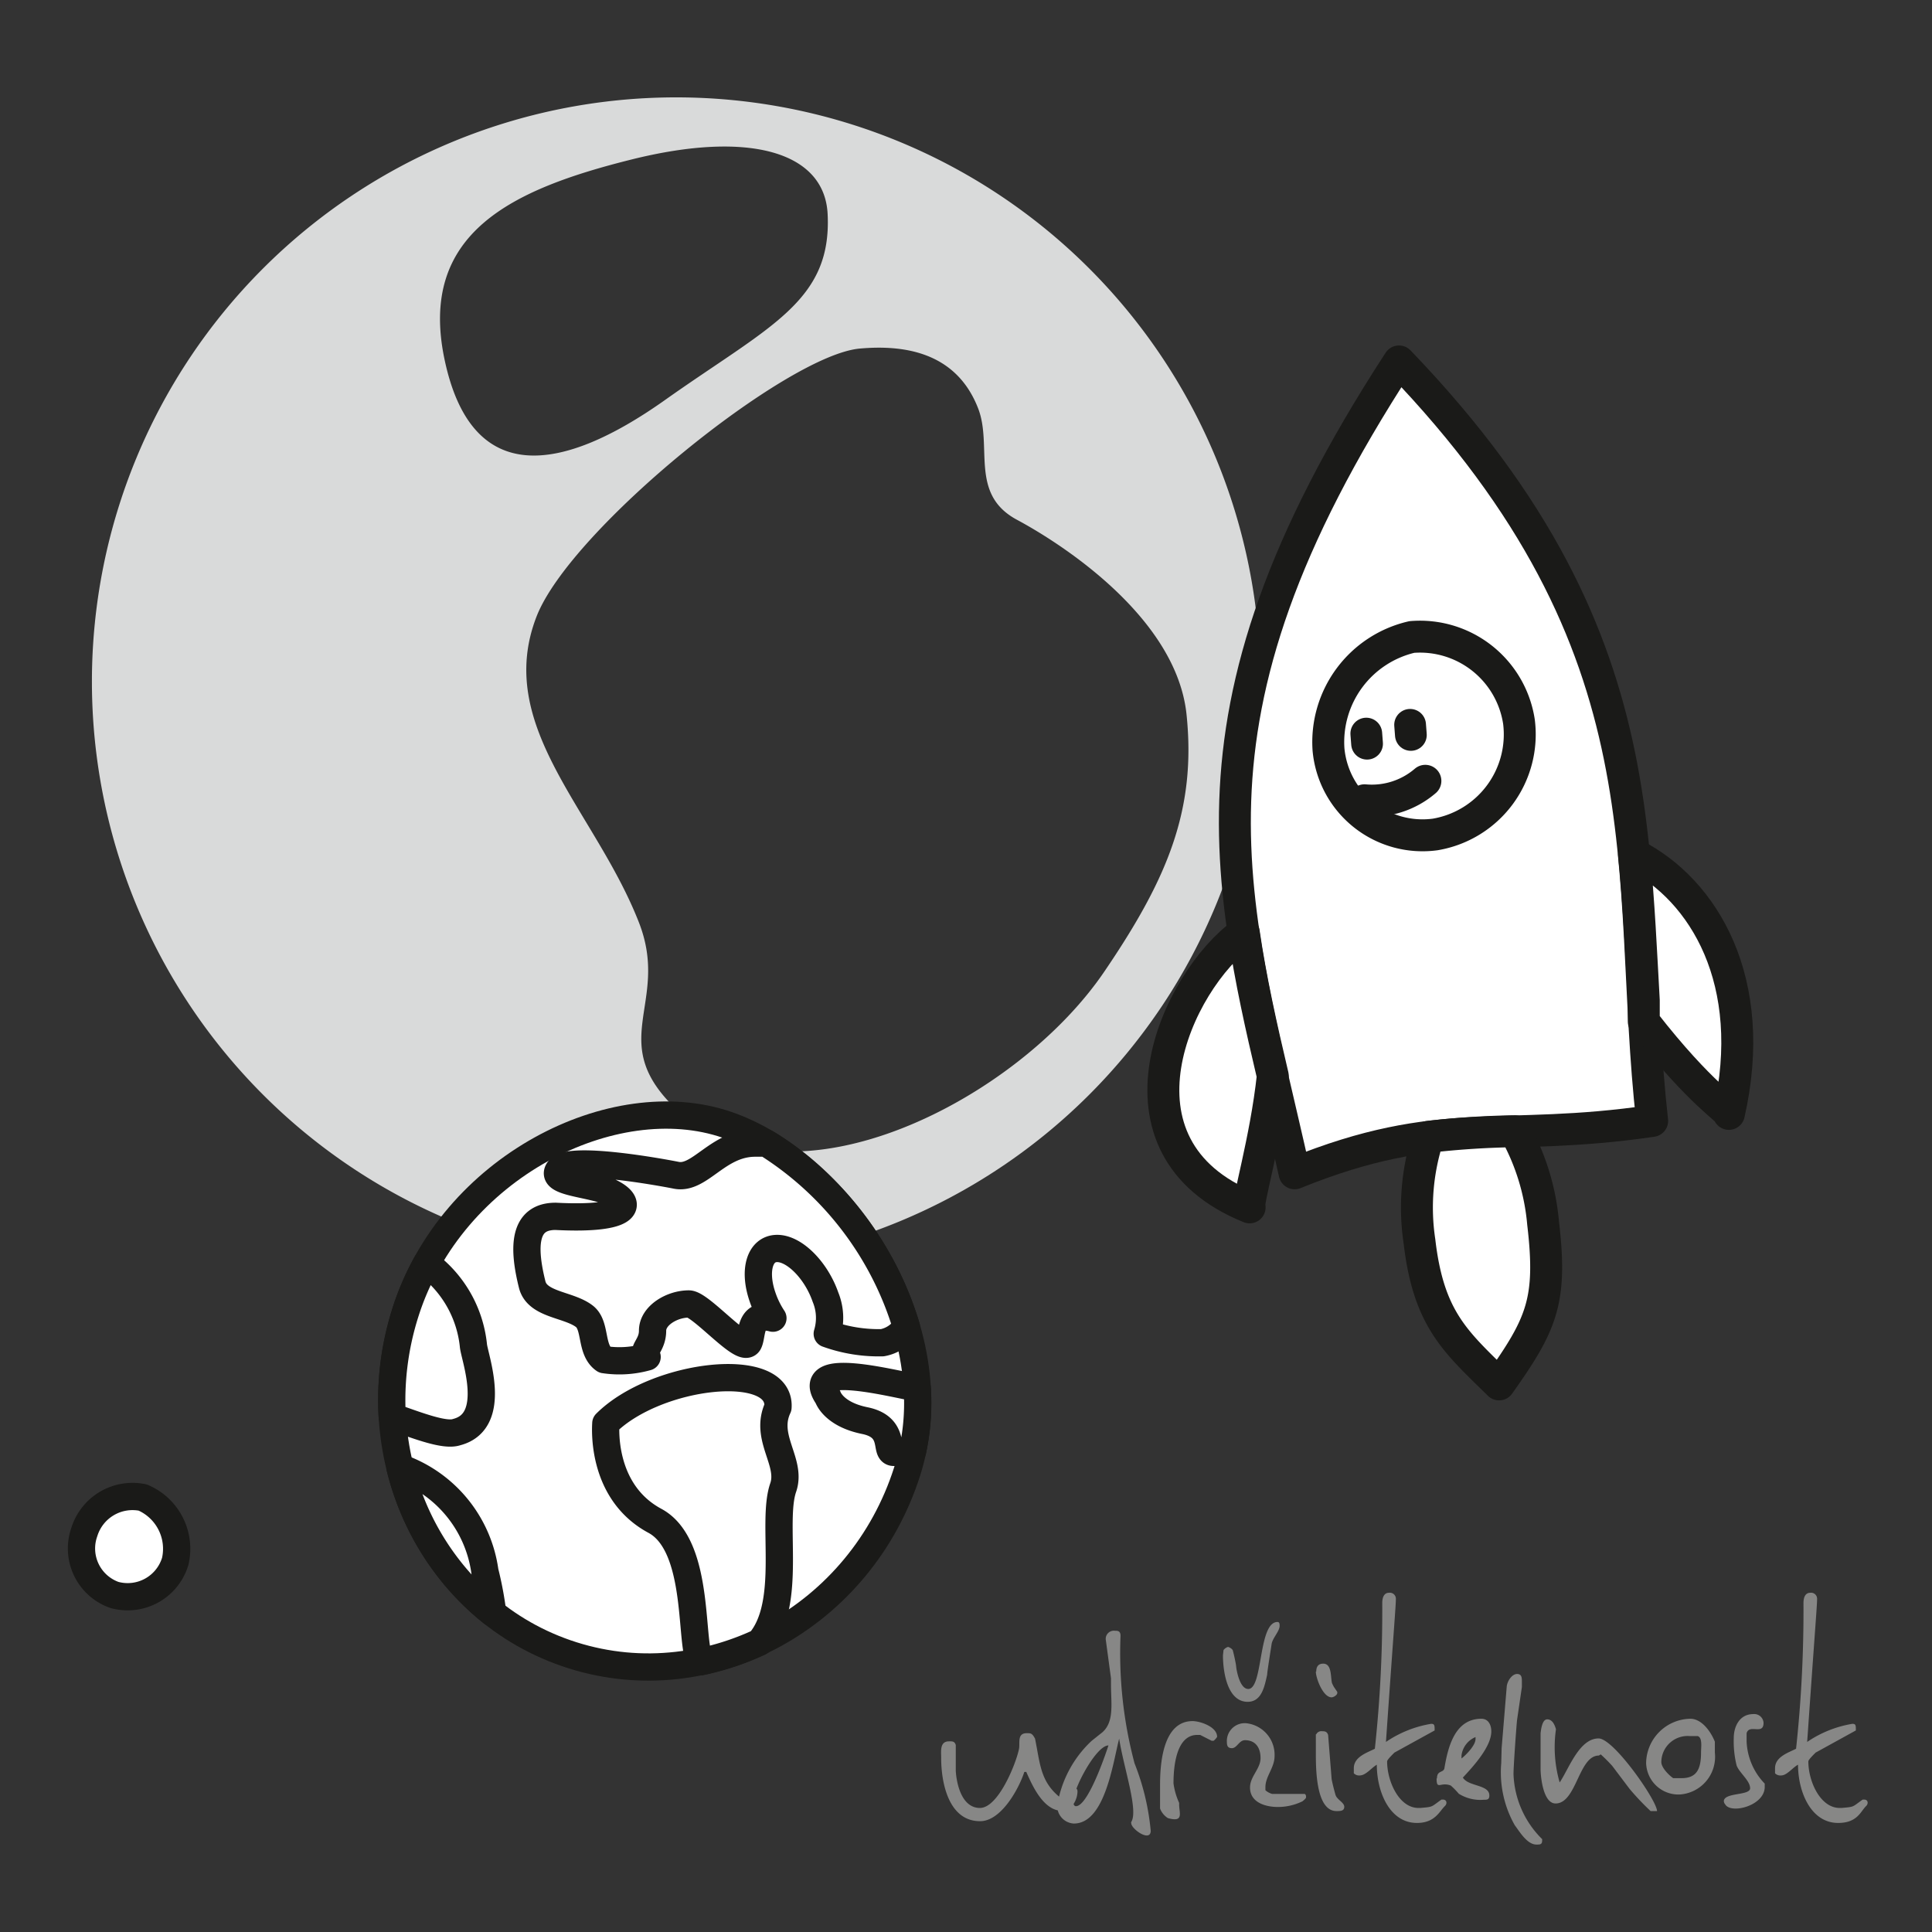 <svg id="Layer_1" data-name="Layer 1" xmlns="http://www.w3.org/2000/svg" xmlns:xlink="http://www.w3.org/1999/xlink" viewBox="0 0 99.21 99.21"><rect x="0" y="0" width="99.21" height="99.21" fill="#333333" stroke="none"/><defs><style>.cls-1,.cls-10,.cls-11,.cls-12,.cls-5,.cls-6,.cls-7,.cls-8,.cls-9{fill:none;}.cls-2{clip-path:url(#clip-path);}.cls-3{fill:#d9dada;}.cls-3,.cls-4{fill-rule:evenodd;}.cls-4{fill:#fff;}.cls-10,.cls-11,.cls-12,.cls-5,.cls-6,.cls-7,.cls-8,.cls-9{stroke:#1a1a18;stroke-linecap:round;stroke-linejoin:round;}.cls-5{stroke-width:1.4px;}.cls-6{stroke-width:1.4px;}.cls-7{stroke-width:1.4px;}.cls-8{stroke-width:1.64px;}.cls-9{stroke-width:1.64px;}.cls-10{stroke-width:1.63px;}.cls-11{stroke-width:1.65px;}.cls-12{stroke-width:1.64px;}.cls-13{fill:#878786;}</style><clipPath id="clip-path"><rect class="cls-1" width="99.21" height="99.21"/></clipPath></defs><title>Untitled-1</title><g class="cls-2"><path class="cls-3" d="M32.43,8.19C38.52,6.67,42.35,7.82,42.5,11c.22,4.49-3,5.75-8.35,9.54S24.21,25,22.83,18.47s3.51-8.76,9.6-10.28m2.55,49c-4.08-3.64-.51-5.57-2.17-9.82-2.24-5.74-7.46-10.08-5.25-15.73,1.76-4.48,12.81-13.39,16.58-13.74,2.13-.19,4.92.09,6.08,3.05.77,1.94-.46,4.42,2,5.74s8.2,5.09,8.71,10-1,8.46-4.2,13.17C52.21,56.55,40.73,62.28,35,57.17ZM34.72,5a30,30,0,1,1-30,30A30,30,0,0,1,34.72,5Z"/><path class="cls-4" d="M37.33,57.76c-5.81-2-14.14,2.16-16.51,9.63S22.28,82.75,29.4,85s14.81-2,17.18-9.43S43.15,59.74,37.33,57.76Z"/><path class="cls-5" d="M37.33,57.76c-5.81-2-14.14,2.16-16.51,9.63S22.28,82.75,29.4,85s14.81-2,17.18-9.43S43.15,59.74,37.33,57.76Z"/><path class="cls-4" d="M36,85.33a13.86,13.86,0,0,0,3-1c1.72-2,.59-6.15,1.22-7.95.45-1.32-1-2.55-.27-4.11.17-2.47-6.25-1.76-8.84.82,0,.1-.3,3.48,2.51,5C36.05,79.38,35.37,84.72,36,85.33Z"/><path class="cls-6" d="M36,85.33a13.86,13.86,0,0,0,3-1c1.72-2,.59-6.15,1.22-7.95.45-1.32-1-2.55-.27-4.11.17-2.47-6.25-1.76-8.84.82,0,.1-.3,3.48,2.51,5C36.05,79.38,35.37,84.72,36,85.33Z"/><path class="cls-4" d="M46.86,74.52a11.51,11.51,0,0,0,.24-3.25c-1.08-.16-5.93-1.48-4.59.46,0,0,.27.89,1.9,1.22s1,1.63,1.48,1.63A8.22,8.22,0,0,0,46.86,74.52Z"/><path class="cls-6" d="M46.86,74.52a11.51,11.51,0,0,0,.24-3.25c-1.08-.16-5.93-1.48-4.59.46,0,0,.27.89,1.9,1.22s1,1.63,1.48,1.63A8.22,8.22,0,0,0,46.86,74.52Z"/><path class="cls-4" d="M46.54,68.12a16.87,16.87,0,0,0-7.19-9.42l-.57,0c-1.93,0-2.84,1.9-4.06,1.65-.8-.16-5.42-1-6-.31s1.64.72,2.61,1.18c1.21.58,1.07,1.44-2.8,1.24-1.64,0-1.69,1.55-1.2,3.51.27,1.06,1.9,1,2.7,1.64.59.49.28,1.71,1,2.21a5.21,5.21,0,0,0,2.2-.14c-.3-.35.28-.57.28-1.35s1-1.37,1.86-1.37c.62,0,2.75,2.52,3.07,2,.22-.39,0-1.61,1.25-1.27a4.71,4.71,0,0,1-.53-1.08c-.48-1.38-.14-2.5.75-2.5s2,1.12,2.48,2.5a2.81,2.81,0,0,1,.09,1.88,7.79,7.79,0,0,0,2.83.46A1.85,1.85,0,0,0,46.54,68.12Z"/><path class="cls-6" d="M46.54,68.12a16.87,16.87,0,0,0-7.19-9.42l-.57,0c-1.93,0-2.84,1.9-4.06,1.65-.8-.16-5.42-1-6-.31s1.64.72,2.61,1.18c1.21.58,1.07,1.44-2.8,1.24-1.64,0-1.69,1.55-1.2,3.51.27,1.06,1.9,1,2.7,1.64.59.49.28,1.71,1,2.21a5.21,5.21,0,0,0,2.2-.14c-.3-.35.28-.57.28-1.35s1-1.37,1.86-1.37c.62,0,2.75,2.52,3.07,2,.22-.39,0-1.61,1.25-1.27a4.71,4.71,0,0,1-.53-1.08c-.48-1.38-.14-2.5.75-2.5s2,1.12,2.48,2.5a2.81,2.81,0,0,1,.09,1.88,7.79,7.79,0,0,0,2.83.46A1.85,1.85,0,0,0,46.54,68.12Z"/><path class="cls-4" d="M21.9,64.88a13.76,13.76,0,0,0-1.08,2.51,14.84,14.84,0,0,0-.68,5.36c1.34.47,2.7,1,3.31.79,2.17-.56.9-3.89.86-4.45A6,6,0,0,0,21.9,64.88Z"/><path class="cls-6" d="M21.9,64.88a13.76,13.76,0,0,0-1.08,2.51,14.84,14.84,0,0,0-.68,5.36c1.34.47,2.7,1,3.31.79,2.17-.56.9-3.89.86-4.45A6,6,0,0,0,21.9,64.88Z"/><path class="cls-4" d="M20.54,75.36a13.73,13.73,0,0,0,4.76,7.47,17.59,17.59,0,0,0-.4-2.13A6.61,6.61,0,0,0,20.54,75.36Z"/><path class="cls-6" d="M20.54,75.36a13.73,13.73,0,0,0,4.76,7.47,17.59,17.59,0,0,0-.4-2.13A6.61,6.61,0,0,0,20.54,75.36Z"/><path class="cls-4" d="M7.33,76.9a2.59,2.59,0,0,0-3,1.77A2.53,2.53,0,0,0,5.87,81.9,2.55,2.55,0,0,0,9,80.17,2.86,2.86,0,0,0,7.33,76.9Z"/><path class="cls-7" d="M7.33,76.9a2.59,2.59,0,0,0-3,1.77A2.53,2.53,0,0,0,5.87,81.9,2.55,2.55,0,0,0,9,80.17,2.86,2.86,0,0,0,7.33,76.9Z"/><path class="cls-4" d="M71.84,18.56c14.3,14.86,11.56,26.17,13,39-7.75,1.14-10.83-.37-18.36,2.69C63.34,46.16,59.7,37.22,71.84,18.56Z"/><path class="cls-8" d="M71.84,18.56c14.3,14.86,11.56,26.17,13,39-7.75,1.14-10.83-.37-18.36,2.69C63.34,46.16,59.7,37.22,71.84,18.56Z"/><path class="cls-4" d="M72.5,32.71A5.14,5.14,0,0,1,78,37.06a5.21,5.21,0,0,1-4.3,5.79,4.85,4.85,0,0,1-5.48-4.36A5.54,5.54,0,0,1,72.5,32.71Z"/><path class="cls-9" d="M72.5,32.71A5.14,5.14,0,0,1,78,37.06a5.21,5.21,0,0,1-4.3,5.79,4.85,4.85,0,0,1-5.48-4.36A5.54,5.54,0,0,1,72.5,32.71Z"/><line class="cls-10" x1="70.16" y1="37.67" x2="70.2" y2="38.19"/><line class="cls-10" x1="72.41" y1="37.22" x2="72.45" y2="37.74"/><path class="cls-11" d="M70.07,41.1a4.21,4.21,0,0,0,3.12-1"/><path class="cls-4" d="M64.17,62c-7.67-3.1-3.77-11.63-.3-14.11.35,2.4.89,4.82,1.49,7.36C65,58.59,64,61.87,64.17,62Z"/><path class="cls-12" d="M64.17,62c-7.67-3.1-3.77-11.63-.3-14.11.35,2.4.89,4.82,1.49,7.36C65,58.59,64,61.87,64.17,62Z"/><path class="cls-4" d="M88.78,57.2c1.54-6.8-1.27-11.49-4.87-13.32.25,2.49.36,5,.5,7.49v.26l0,.68v.15C87.39,56.28,88.82,57,88.78,57.2Z"/><path class="cls-12" d="M88.78,57.2c1.54-6.8-1.27-11.49-4.87-13.32.25,2.49.36,5,.5,7.49v.26l0,.68v.15C87.39,56.28,88.82,57,88.78,57.2Z"/><path class="cls-4" d="M77.79,58.09a11.8,11.8,0,0,1,1.45,4.72c.47,4-.07,5.19-2.26,8.28-2.2-2.17-3.62-3.3-4.09-7.35a11.65,11.65,0,0,1,.45-5.36A44.12,44.12,0,0,1,77.79,58.09Z"/><path class="cls-12" d="M77.79,58.09a11.8,11.8,0,0,1,1.45,4.72c.47,4-.07,5.19-2.26,8.28-2.2-2.17-3.62-3.3-4.09-7.35a11.65,11.65,0,0,1,.45-5.36A44.12,44.12,0,0,1,77.79,58.09Z"/><path class="cls-13" d="M92.33,90.61c0,1.42.67,3,2.06,3,1,0,1.16-.61,1.44-.87.13-.13.09-.33-.1-.33l-.08,0c-.55.39-.41.37-1.08.43h-.1c-1,0-1.61-1.37-1.61-2.39,0-.1.36-.43.37-.45l2.07-1.14c0-.26,0-.34-.18-.34a5.79,5.79,0,0,0-2.32.93c.4-5.77.51-7,.51-7.36a.31.31,0,0,0-.35-.3c-.27,0-.35.26-.35.53a66,66,0,0,1-.38,7.48c-.39.2-1.08.41-1.08,1v.26a.38.38,0,0,0,.32.11c.29,0,.59-.41.86-.55m-3.71,2.08c.37.44,2,0,2-.94v-.17a3.3,3.3,0,0,1-.93-2.16V89c.14-.49.87.12.87-.53a.48.48,0,0,0-.53-.45c-.67,0-1,.59-1,1.24a5.13,5.13,0,0,0,.15,1.41c.16.39.69.77.69,1.16s-1.35.2-1.35.67A.32.32,0,0,0,88.62,92.69Zm-3.31-2.21a1.35,1.35,0,0,1,1.47-1.34l.4,0c.25.08.17.57.17.83,0,.82-.19,1.33-1,1.33l-.43,0C85.7,91.16,85.31,90.77,85.31,90.48Zm-.78,0a1.66,1.66,0,0,0,1.7,1.66A1.94,1.94,0,0,0,88.06,90c0-.07,0-.49,0-.56-.2-.51-.67-1.18-1.26-1.18A2.31,2.31,0,0,0,84.53,90.52Zm-2.33-.4a8.21,8.21,0,0,1,.59.59l.89,1.18A13.27,13.27,0,0,0,84.76,93h.33c0-.53-2.22-3.73-3-3.73-1,0-1.53,1.57-2,2.26a6.51,6.51,0,0,1-.19-2.73c-.06-.22-.18-.51-.45-.51s-.32.57-.34.71v1.84c0,.35.12,1.77.77,1.77,1.08,0,1.18-2.46,2.22-2.46Zm-5.11.45a5.52,5.52,0,0,0,.69,3.18c.28.38.65,1,1.12,1,.18,0,.29,0,.29-.2a.45.45,0,0,0,0-.08,4.92,4.92,0,0,1-1.47-3.34c0-.41.14-2.35.18-2.76l.25-1.71v-.26c0-.21,0-.41-.25-.41s-.51.36-.53.67l-.26,3.14ZM75.77,89.2v.1c0,.33-.49.82-.72,1,0,0,0-.14,0-.16A1.18,1.18,0,0,1,75.77,89.2Zm-2,2.12c0,.63.2.16.73.37a4.07,4.07,0,0,1,.41.42,2.08,2.08,0,0,0,1.27.31c.18,0,.3,0,.3-.22,0-.57-1.08-.45-1.36-.92.51-.55,1.46-1.57,1.46-2.37,0-.32-.14-.65-.51-.65-1.36,0-1.71,1.45-1.89,2.49C74.16,91.07,73.79,90.87,73.79,91.32Zm-3.07-.71c0,1.42.67,3,2.06,3,.94,0,1.16-.61,1.44-.87.13-.13.09-.33-.1-.33l-.08,0c-.55.39-.41.37-1.08.43h-.1c-1,0-1.61-1.37-1.61-2.39,0-.1.36-.43.37-.45l2.07-1.14c0-.26,0-.34-.18-.34a5.79,5.79,0,0,0-2.32.93c.4-5.77.51-7,.51-7.36a.31.31,0,0,0-.35-.3c-.27,0-.35.26-.35.53a66,66,0,0,1-.38,7.48c-.39.2-1.08.41-1.08,1v.26a.38.38,0,0,0,.32.11C70.15,91.16,70.45,90.75,70.72,90.61Zm-3.13-4.77c0,.32.36,1.32.81,1.32.1,0,.29-.12.29-.22a.2.2,0,0,0,0-.06l-.17-.25a1.85,1.85,0,0,1-.1-.2c-.08-.31,0-1-.45-1C67.69,85.43,67.59,85.59,67.59,85.84Zm0,3.22V90c0,.82,0,3,1.06,3,.2,0,.4,0,.4-.22s-.38-.37-.45-.61-.18-.68-.2-.82l-.18-2.26c-.06-.17-.15-.19-.31-.19A.29.29,0,0,0,67.59,89.06ZM62.8,85c0,.81.21,2.39,1.27,2.39.73,0,.87-.82,1-1.39,0-.16.21-1.43.23-1.59.06-.31.41-.65.41-.92,0-.08,0-.2-.11-.2-1,0-.73,3.44-1.5,3.44-.41,0-.58-.83-.62-1.12,0-.14-.14-.75-.18-.88a.47.47,0,0,0-.24-.16.48.48,0,0,0-.23.16Zm1.39,6.79c0,.81.87,1,1.42,1a2.87,2.87,0,0,0,1.27-.29s.16-.12.18-.18,0-.2-.08-.2H65.33a.86.86,0,0,1-.35-.19s0-.12,0-.16c0-.55.47-1,.47-1.59A1.63,1.63,0,0,0,64,88.49a.92.92,0,0,0-1,.87c0,.23,0,.41.26.41s.37-.41.67-.41c.53,0,.8.37.8.92S64.19,91.22,64.19,91.79Zm-4.62,1.08a1,1,0,0,0,.4.49c.84.24.58-.27.58-.69v-.09a3.59,3.59,0,0,1-.29-1c0-.68.08-2.49,1.22-2.49l.15,0,.59.3h.1a.76.76,0,0,0,.18-.2c0-.53-.89-.81-1.26-.81-1.55,0-1.67,2.26-1.67,3.28Zm-4.46-.37c0-.65,1.18-2.87,1.81-2.87,0,0-1,3.12-1.67,3.12C55.15,92.75,55.11,92.62,55.11,92.5Zm2.36-3.22c.23,1.49,1,3.69.62,4.28a.07.07,0,0,0,0,.06c0,.31,1,1,1,.39a12.46,12.46,0,0,0-.83-3.46A22,22,0,0,1,57.54,84c0-.26-.15-.26-.29-.26a.42.42,0,0,0-.47.44l.27,2v.33c0,1,.2,2-.55,2.53l-.45.36a5.78,5.78,0,0,0-1.76,3.33.9.9,0,0,0,.84.91C56.74,93.66,57.15,90.52,57.47,89.28Zm-9.14,1c0,1.22.36,3.24,2,3.24,1.09,0,2-1.69,2.27-2.53h.1c.31.7.88,2,1.85,2,.49,0,.78-.59.78-1,0-.12-.06-.18-.2-.18s-.25.47-.58.47l-.14,0c-1-.82-1-1.74-1.26-3C53,89,52.93,89,52.73,89c-.53,0-.33.53-.41.84-.16.75-1.06,3-2,3s-1.2-1.25-1.24-1.9V89.61c-.06-.21-.2-.19-.35-.19C48.25,89.42,48.33,89.93,48.33,90.26Z"/></g></svg>